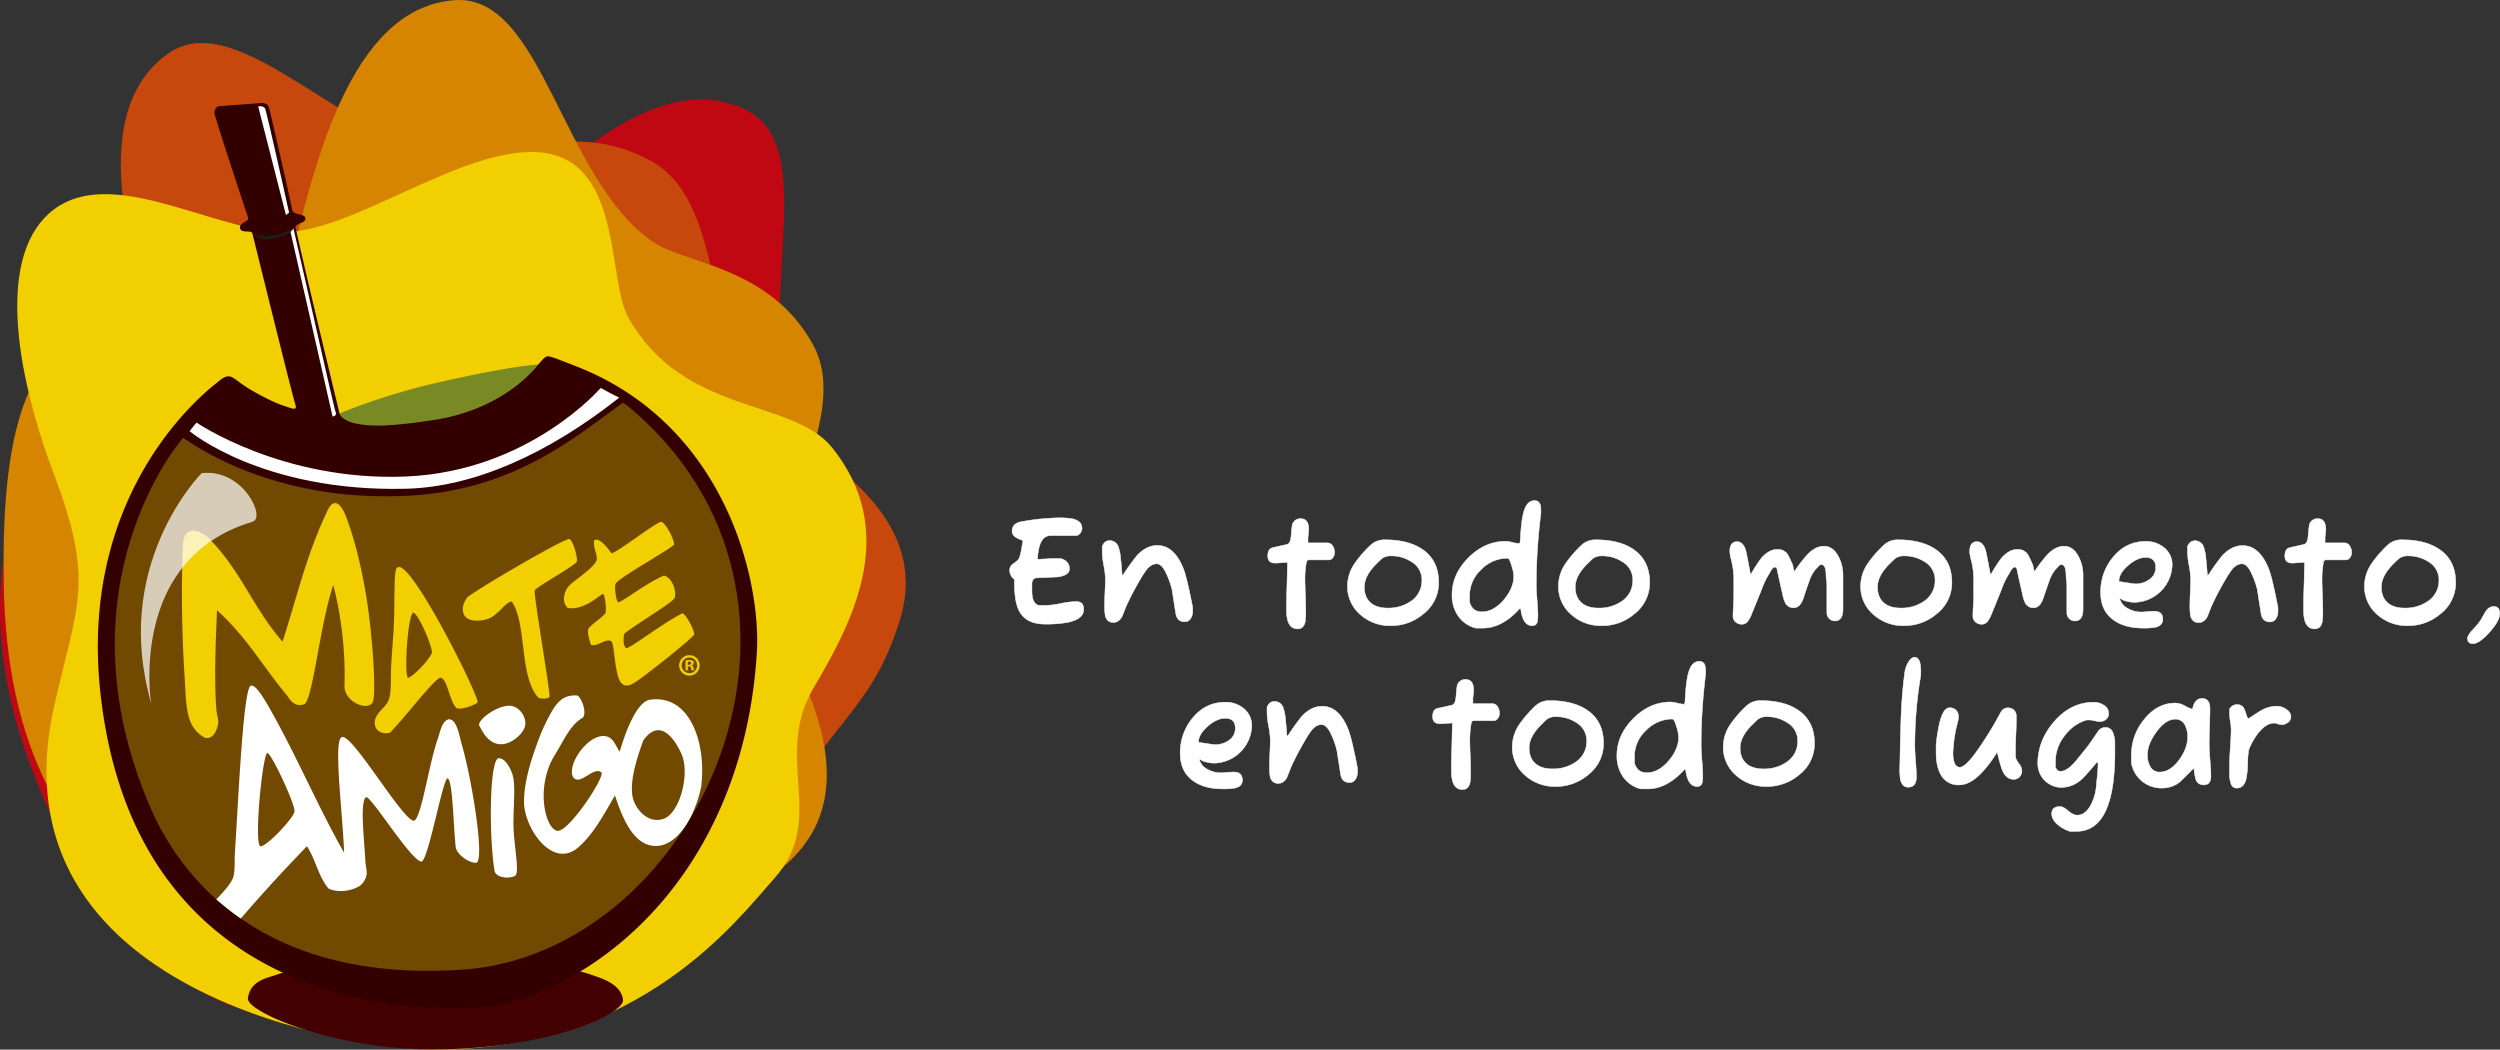 <svg xmlns="http://www.w3.org/2000/svg" viewBox="0 0 1314.08 551.72"><rect x="0" y="0" width="1314.08" height="551.72" fill="#333333" stroke="none"/><title>logotop</title><g id="Capa_2" data-name="Capa 2"><g id="Layer_4" data-name="Layer 4"><path d="M561.31,327.13a61.47,61.47,0,0,1-11.95.92q-10,0-13.62-6.85Q533,316,533.23,304.57a6,6,0,0,1-2.51-4.68,4,4,0,0,1,1.67-3.42,20.2,20.2,0,0,0,2.93-2.38,6.42,6.42,0,0,0,.84-2,37.68,37.68,0,0,0,.84-3.76q.42-2.76.66-3.68v-.42c0-.11-.25-.25-.75-.42q-4.93-1.67-4.93-4.51,0-4.26,5-5.1a122.56,122.56,0,0,1,19-2,42,42,0,0,1,7.77.5q5,1.17,5,5a4.16,4.16,0,0,1-1,2.63,2.93,2.93,0,0,1-2.38,1.21H552.2q-6.26,0-6.85,12.45,2-.08,5-.25c1.78-.11,3.09-.17,3.93-.17h3.34q4.51,1.42,4.52,5.43,0,3.43-6.27,4.26l-11.11.5q-1.92.08-2.34,2.67v4.18q0,6.69,3.59,7.6h3.76a44.39,44.39,0,0,0,7.81-1,44.48,44.48,0,0,1,7.82-1,4.56,4.56,0,0,1,3.26.92,4.7,4.7,0,0,1,.92,3.34Q569.58,325.38,561.31,327.13Z" style="fill:#fff;stroke:#fff;stroke-width:0.25px"/><path d="M616.05,309.92a42,42,0,0,0-2.8-8q-2.38-5.56-5.3-5.56-2.68,0-5.18,2.92a59.07,59.07,0,0,0-3.43,5.27,153.68,153.68,0,0,0-7.35,14L589.81,324q-1.67,3.17-4.6,3.18-3.34,0-4.26-3.51a33,33,0,0,1-.34-6q0-2.34.21-6.77t.21-6.43a43.44,43.44,0,0,0-.84-7.15,43.39,43.39,0,0,1-.83-6.9v-3.26q1.25-3,3.85-3a4.75,4.75,0,0,1,4.68,3.43,23.88,23.88,0,0,1,1.17,6.1q.33,2.76.75,8.61h.34l.33-.34a120.18,120.18,0,0,1,7.19-10q5-5.26,10.61-5.26,9,0,13.87,12.54,1.83,4.85,4.76,20.06v2.09a6.76,6.76,0,0,1-1.09,3.76,3.47,3.47,0,0,1-3.09,1.67q-3.93,0-4.68-4.18Q617.22,317.44,616.05,309.92Z" style="fill:#fff;stroke:#fff;stroke-width:0.25px"/><path d="M698.54,294.29h-10.7a1.15,1.15,0,0,0-.92.67l-.17.25a48.9,48.9,0,0,0-.83,8.86q0,2.68.21,8.11t.21,8.36a44.12,44.12,0,0,1-.25,6.18q-.84,3.84-4,3.85-5.85,0-5.85-9.7v-3.18q0-3.59.25-10.61.17-7.44.25-11.53l-3.59.25c-1.28.11-2.26.17-2.93.17q-3.85,0-3.84-3.76t2.59-4.35l7.35-1.67q1.92-.42,2.26-3.93.5-5.85.67-6.35a4.29,4.29,0,0,1,4.51-3.26q4.18,0,4.18,5.85c0,.17-.07.86-.21,2.09s-.21,1.92-.21,2.09v2.68h10.2a3.18,3.18,0,0,1,2.8,1.63,6.45,6.45,0,0,1,1,3.55,4.37,4.37,0,0,1-.88,2.51A2.56,2.56,0,0,1,698.54,294.29Z" style="fill:#fff;stroke:#fff;stroke-width:0.25px"/><path d="M731,328.89a23.31,23.31,0,0,1-15.88-5.77,19.45,19.45,0,0,1-6.86-15.29,21.17,21.17,0,0,1,3.84-11.7,60.55,60.55,0,0,1,8.19-9.45,10.61,10.61,0,0,1,7.85-2.93q12.12,0,19.47,5,8.61,5.85,8.61,17.38a20.57,20.57,0,0,1-7.94,16.46A26,26,0,0,1,731,328.89Zm0-36.69a7.44,7.44,0,0,0-4.43,1.25q-.59.42-3.43,3.26-6,6.1-6,11.87,0,5.51,3.51,8.44,3.18,2.59,8.69,2.59a20.71,20.71,0,0,0,12.45-3.68,13,13,0,0,0,5.6-11,10.9,10.9,0,0,0-5.27-9.53A19.33,19.33,0,0,0,731,292.2Z" style="fill:#fff;stroke:#fff;stroke-width:0.25px"/><path d="M807.51,307.41q0,2.59.42,7.73t.42,7.9a17.69,17.69,0,0,1-.25,3.76,2.61,2.61,0,0,1-2.76,2.09q-4.6,0-5.85-7.77-.17-1.25-.33-1.25h-.34q-9.27,10.28-19.39,10.28h-3.68a16,16,0,0,1-9.44-6.6,19.24,19.24,0,0,1-3.09-10.87q0-10.86,8.65-19.51t19.51-8.65a17.1,17.1,0,0,1,3.68.59,17.29,17.29,0,0,0,3.68.59l.34-1.09q.5-11.95,2.21-16.71t5.31-4.77q3.34,0,3.34,4.68v2.09A303.11,303.11,0,0,0,807.51,307.41Zm-15-14a19.35,19.35,0,0,0-14,6,18.69,18.69,0,0,0-6.06,13.66v3.34q1.42,5.18,6.43,5.18,6.27,0,11.62-6.35,5.18-6.1,5.18-12.45a21.68,21.68,0,0,0-1.17-5.56Q793.39,293.45,792.55,293.45Z" style="fill:#fff;stroke:#fff;stroke-width:0.25px"/><path d="M841.86,328.89A23.32,23.32,0,0,1,826,323.12a19.45,19.45,0,0,1-6.85-15.29,21.17,21.17,0,0,1,3.84-11.7,60.68,60.68,0,0,1,8.19-9.45,10.62,10.62,0,0,1,7.86-2.93q12.12,0,19.47,5,8.61,5.85,8.61,17.38a20.57,20.57,0,0,1-7.94,16.46A26,26,0,0,1,841.86,328.89Zm0-36.69a7.44,7.44,0,0,0-4.43,1.25q-.59.42-3.43,3.26-6,6.1-6,11.87,0,5.51,3.51,8.44,3.17,2.59,8.69,2.59a20.69,20.69,0,0,0,12.45-3.68,13,13,0,0,0,5.6-11,10.9,10.9,0,0,0-5.26-9.53A19.33,19.33,0,0,0,841.86,292.2Z" style="fill:#fff;stroke:#fff;stroke-width:0.25px"/><path d="M920.25,302.06a75.42,75.42,0,0,1,5.52-8.61q4-4.68,8.61-4.68a6.16,6.16,0,0,1,5.35,2.76q.42.59,2.59,5.43a29.43,29.43,0,0,0,.83,3.51l.92-1.34a74.86,74.86,0,0,1,6.1-7.77q4.18-4.26,8.53-4.26,4.85,0,7.69,5.52a20.93,20.93,0,0,1,2.34,9.78v17.72q0,6.26-4.26,6.26a4,4,0,0,1-3-1.29,4.11,4.11,0,0,1-1.21-2.88V307c0-.11-.07-.75-.21-1.92s-.21-1.92-.21-2.26q0-6-2.34-6h-.75a18.74,18.74,0,0,0-5.56,7.94q-1.55,4.44-3,8.78-1.68,5.93-5.43,5.93a4.76,4.76,0,0,1-4.35-2.59,19.51,19.51,0,0,1-1.5-4.93q-1.25-5.27-2.93-13.12a1.19,1.19,0,0,0-1-.75q-1.34,0-2.84,3.17a39.61,39.61,0,0,0-4.18,8.61q-2.51,6.18-5.68,14a17.73,17.73,0,0,1-1.76,2.92,3.81,3.81,0,0,1-3,1.34,4.68,4.68,0,0,1-3.26-1.21,3.94,3.94,0,0,1-1.34-3q0-1.84.21-5.35t.21-5.26v-9.61a44.21,44.21,0,0,0-1.34-9.44,17.12,17.12,0,0,1-.75-4.43q0-5.09,3.84-5.1,3.1,0,4.52,4.52.17.42,1.42,6.85c.56,2.9.85,4.49.88,4.76A4.92,4.92,0,0,0,920.25,302.06Z" style="fill:#fff;stroke:#fff;stroke-width:0.25px"/><path d="M1000.73,328.89a23.31,23.31,0,0,1-15.88-5.77A19.46,19.46,0,0,1,978,307.83a21.17,21.17,0,0,1,3.84-11.7,60.41,60.41,0,0,1,8.19-9.45,10.6,10.6,0,0,1,7.85-2.93q12.12,0,19.47,5,8.61,5.85,8.61,17.38a20.58,20.58,0,0,1-7.94,16.46A26,26,0,0,1,1000.73,328.89Zm0-36.69a7.43,7.43,0,0,0-4.43,1.25q-.59.42-3.43,3.26-6,6.1-6,11.87,0,5.51,3.51,8.44,3.17,2.59,8.69,2.59a20.71,20.71,0,0,0,12.45-3.68,13,13,0,0,0,5.6-11,10.9,10.9,0,0,0-5.27-9.53A19.34,19.34,0,0,0,1000.73,292.2Z" style="fill:#fff;stroke:#fff;stroke-width:0.25px"/><path d="M1046.44,302.06a75.6,75.6,0,0,1,5.52-8.61q4-4.68,8.61-4.68a6.15,6.15,0,0,1,5.35,2.76q.42.59,2.59,5.43a28.84,28.84,0,0,0,.84,3.51l.92-1.34a74.35,74.35,0,0,1,6.1-7.77q4.18-4.26,8.52-4.26,4.85,0,7.69,5.52a20.94,20.94,0,0,1,2.34,9.78v17.72q0,6.26-4.26,6.26a4,4,0,0,1-3.05-1.29,4.12,4.12,0,0,1-1.21-2.88V307q0-.17-.21-1.92t-.21-2.26q0-6-2.34-6h-.75a18.74,18.74,0,0,0-5.56,7.94q-1.55,4.44-3.05,8.78-1.67,5.93-5.43,5.93a4.76,4.76,0,0,1-4.35-2.59,19.38,19.38,0,0,1-1.5-4.93q-1.25-5.27-2.93-13.12c-.28-.5-.61-.75-1-.75q-1.34,0-2.84,3.17a39.67,39.67,0,0,0-4.18,8.61q-2.5,6.18-5.68,14a17.73,17.73,0,0,1-1.76,2.92,3.81,3.81,0,0,1-3,1.34,4.68,4.68,0,0,1-3.26-1.21,3.93,3.93,0,0,1-1.34-3q0-1.84.21-5.35t.21-5.26v-9.61a44.14,44.14,0,0,0-1.34-9.44,17,17,0,0,1-.75-4.43q0-5.09,3.84-5.1,3.09,0,4.51,4.52.17.42,1.42,6.85c.55,2.9.85,4.49.87,4.76A5.1,5.1,0,0,0,1046.44,302.06Z" style="fill:#fff;stroke:#fff;stroke-width:0.25px"/><path d="M1122.41,316.6a17.6,17.6,0,0,1-5.76-.92,2.49,2.49,0,0,1-1.34-.67,3.8,3.8,0,0,0-1.17-.5,8.42,8.42,0,0,0,4.51,5.43,14.26,14.26,0,0,0,7,1.76c.67,0,1.73-.07,3.18-.21s2.62-.21,3.51-.21q4.51,0,4.51,4.26,0,3.26-3.93,4.18a32.73,32.73,0,0,1-6.44.42q-9.78,0-15.63-4.35-6.69-4.84-6.69-14.29a28.37,28.37,0,0,1,6.35-18.39q6.85-8.52,17.22-8.53a14.82,14.82,0,0,1,9.78,3.26,11.43,11.43,0,0,1,4.26,9.28,20.25,20.25,0,0,1-19.39,19.47Zm5.35-23.57q-4.35,0-9.15,4.18t-4.81,8.11v.34q7.86,1.25,8.61,1.25a12.18,12.18,0,0,0,7.19-2.17,7.47,7.47,0,0,0,3.51-6.43Q1133.11,293,1127.76,293Z" style="fill:#fff;stroke:#fff;stroke-width:0.25px"/><path d="M1186.51,309.92a42,42,0,0,0-2.8-8q-2.38-5.56-5.31-5.56-2.67,0-5.18,2.92a60,60,0,0,0-3.43,5.27,154,154,0,0,0-7.35,14l-2.17,5.52c-1.12,2.12-2.65,3.18-4.6,3.18q-3.34,0-4.26-3.51a33.37,33.37,0,0,1-.33-6q0-2.34.21-6.77c.13-3,.21-5.1.21-6.43a43.81,43.81,0,0,0-.84-7.15,43.19,43.19,0,0,1-.84-6.9v-3.26q1.26-3,3.85-3a4.75,4.75,0,0,1,4.68,3.43,23.58,23.58,0,0,1,1.17,6.1q.33,2.76.75,8.61h.33l.34-.34a119.52,119.52,0,0,1,7.19-10q5-5.26,10.61-5.26,9,0,13.87,12.54,1.84,4.85,4.76,20.06v2.09a6.76,6.76,0,0,1-1.09,3.76,3.47,3.47,0,0,1-3.09,1.67q-3.93,0-4.68-4.18Q1187.68,317.44,1186.51,309.92Z" style="fill:#fff;stroke:#fff;stroke-width:0.25px"/><path d="M1233.14,294.29h-10.7a1.15,1.15,0,0,0-.92.67l-.17.25a48.56,48.56,0,0,0-.83,8.86q0,2.68.21,8.11t.21,8.36a43.92,43.92,0,0,1-.25,6.18q-.84,3.84-4,3.85-5.85,0-5.85-9.7v-3.18q0-3.59.25-10.61.17-7.44.25-11.53l-3.59.25c-1.28.11-2.25.17-2.93.17q-3.84,0-3.84-3.76t2.59-4.35l7.35-1.67q1.92-.42,2.26-3.93.5-5.85.67-6.35a4.28,4.28,0,0,1,4.51-3.26q4.18,0,4.18,5.85c0,.17-.07.86-.21,2.09s-.21,1.92-.21,2.09v2.68h10.19a3.19,3.19,0,0,1,2.8,1.63,6.45,6.45,0,0,1,1,3.55,4.35,4.35,0,0,1-.87,2.51A2.56,2.56,0,0,1,1233.14,294.29Z" style="fill:#fff;stroke:#fff;stroke-width:0.25px"/><path d="M1265.56,328.89a23.34,23.34,0,0,1-15.88-5.77,19.45,19.45,0,0,1-6.85-15.29,21.17,21.17,0,0,1,3.84-11.7,60.51,60.51,0,0,1,8.19-9.45,10.62,10.62,0,0,1,7.86-2.93q12.1,0,19.46,5,8.61,5.85,8.61,17.38a20.59,20.59,0,0,1-7.93,16.46A26.07,26.07,0,0,1,1265.56,328.89Zm0-36.69a7.41,7.41,0,0,0-4.42,1.25,46.32,46.32,0,0,0-3.42,3.26q-6,6.1-6,11.87,0,5.51,3.51,8.44,3.18,2.59,8.7,2.59a20.67,20.67,0,0,0,12.44-3.68,13,13,0,0,0,5.61-11,10.92,10.92,0,0,0-5.26-9.53A19.39,19.39,0,0,0,1265.56,292.2Z" style="fill:#fff;stroke:#fff;stroke-width:0.25px"/><path d="M1299.84,338.33q-2.85,0-2.85-2.93c0-.5.55-1.59,1.68-3.26a45.41,45.41,0,0,0,3.09-3.34,23.53,23.53,0,0,0,2.67-3.68c1.17-2.12,2-3.48,2.41-4.1a5.12,5.12,0,0,1,3.86-2.26q3.25,0,3.25,3.76t-5.38,9.78Q1303.17,338.33,1299.84,338.33Z" style="fill:#fff;stroke:#fff;stroke-width:0.25px"/><path d="M638.61,401.12a17.52,17.52,0,0,1-5.77-.92,2.52,2.52,0,0,1-1.34-.66,3.68,3.68,0,0,0-1.17-.51,8.42,8.42,0,0,0,4.51,5.43,14.26,14.26,0,0,0,7,1.76c.67,0,1.73-.07,3.18-.21s2.62-.21,3.51-.21q4.51,0,4.51,4.26,0,3.26-3.93,4.18a32.22,32.22,0,0,1-6.44.42q-9.78,0-15.63-4.34-6.69-4.85-6.69-14.29a28.38,28.38,0,0,1,6.35-18.39q6.86-8.53,17.22-8.53a14.8,14.8,0,0,1,9.78,3.26,11.43,11.43,0,0,1,4.26,9.28,20.24,20.24,0,0,1-19.39,19.47ZM644,377.55q-4.35,0-9.15,4.18T630,389.84v.33q7.86,1.26,8.61,1.25a12.2,12.2,0,0,0,7.19-2.17,7.47,7.47,0,0,0,3.51-6.44Q649.31,377.55,644,377.55Z" style="fill:#fff;stroke:#fff;stroke-width:0.25px"/><path d="M702.71,394.44a42.09,42.09,0,0,0-2.8-8q-2.38-5.55-5.31-5.56-2.67,0-5.18,2.93a59.19,59.19,0,0,0-3.42,5.27,153.26,153.26,0,0,0-7.35,14l-2.17,5.52q-1.67,3.18-4.6,3.18-3.34,0-4.26-3.51a33.41,33.41,0,0,1-.33-6q0-2.34.21-6.77c.14-3,.21-5.1.21-6.44a43.83,43.83,0,0,0-.84-7.15A43.09,43.09,0,0,1,666,375V371.7q1.26-3,3.85-3a4.75,4.75,0,0,1,4.68,3.42,23.71,23.71,0,0,1,1.17,6.1q.33,2.75.75,8.6h.34l.33-.33a118.58,118.58,0,0,1,7.19-10q5-5.27,10.61-5.27,9,0,13.87,12.53,1.84,4.85,4.76,20.06v2.09a6.74,6.74,0,0,1-1.09,3.76,3.47,3.47,0,0,1-3.09,1.68q-3.93,0-4.68-4.18Q703.89,402,702.71,394.44Z" style="fill:#fff;stroke:#fff;stroke-width:0.25px"/><path d="M785.2,378.81H774.5a1.15,1.15,0,0,0-.92.67l-.17.25a48.59,48.59,0,0,0-.83,8.86q0,2.68.21,8.11T773,405a44,44,0,0,1-.25,6.18q-.84,3.84-4,3.84-5.85,0-5.85-9.7v-3.17q0-3.59.25-10.61.17-7.44.25-11.54l-3.59.25c-1.28.11-2.26.17-2.93.17q-3.84,0-3.84-3.76c0-2.5.86-4,2.59-4.34L763,370.7c1.28-.28,2-1.59,2.26-3.93q.5-5.85.67-6.35a4.28,4.28,0,0,1,4.51-3.26q4.18,0,4.18,5.85c0,.17-.07.87-.21,2.09s-.21,1.93-.21,2.09v2.67h10.2a3.19,3.19,0,0,1,2.8,1.63,6.47,6.47,0,0,1,1,3.55,4.35,4.35,0,0,1-.88,2.51A2.55,2.55,0,0,1,785.2,378.81Z" style="fill:#fff;stroke:#fff;stroke-width:0.25px"/><path d="M817.62,413.41a23.31,23.31,0,0,1-15.88-5.77,19.45,19.45,0,0,1-6.85-15.29,21.2,21.2,0,0,1,3.84-11.7,60.48,60.48,0,0,1,8.19-9.44,10.6,10.6,0,0,1,7.86-2.93q12.12,0,19.47,5,8.61,5.86,8.61,17.38a20.58,20.58,0,0,1-7.94,16.47A26.05,26.05,0,0,1,817.62,413.41Zm0-36.69a7.43,7.43,0,0,0-4.43,1.26c-.39.28-1.53,1.37-3.42,3.26q-6,6.11-6,11.87,0,5.52,3.51,8.44,3.17,2.6,8.69,2.59a20.71,20.71,0,0,0,12.45-3.68,13,13,0,0,0,5.6-11,10.91,10.91,0,0,0-5.26-9.53A19.32,19.32,0,0,0,817.62,376.72Z" style="fill:#fff;stroke:#fff;stroke-width:0.25px"/><path d="M894.18,391.93q0,2.59.42,7.73t.42,7.9a17.74,17.74,0,0,1-.25,3.76,2.61,2.61,0,0,1-2.76,2.09q-4.6,0-5.85-7.77c-.11-.83-.22-1.25-.33-1.25h-.34q-9.28,10.27-19.39,10.27h-3.68a16,16,0,0,1-9.44-6.6,19.25,19.25,0,0,1-3.09-10.86q0-10.87,8.65-19.52T878,369a17.31,17.31,0,0,1,3.68.58,16.85,16.85,0,0,0,3.68.59l.33-1.08q.5-12,2.22-16.72t5.3-4.76q3.34,0,3.34,4.68v2.09A302.29,302.29,0,0,0,894.18,391.93Zm-15-14a19.37,19.37,0,0,0-14,6,18.68,18.68,0,0,0-6.06,13.66V401q1.42,5.17,6.43,5.17,6.27,0,11.62-6.34,5.18-6.11,5.18-12.45a21.54,21.54,0,0,0-1.17-5.56Q880.05,378,879.22,378Z" style="fill:#fff;stroke:#fff;stroke-width:0.25px"/><path d="M928.52,413.41a23.32,23.32,0,0,1-15.88-5.77,19.45,19.45,0,0,1-6.86-15.29,21.18,21.18,0,0,1,3.85-11.7,60.48,60.48,0,0,1,8.19-9.44,10.6,10.6,0,0,1,7.86-2.93q12.12,0,19.47,5,8.6,5.86,8.61,17.38a20.58,20.58,0,0,1-7.94,16.47A26.05,26.05,0,0,1,928.52,413.41Zm0-36.69A7.41,7.41,0,0,0,924.1,378q-.59.43-3.43,3.26-6,6.11-6,11.87,0,5.52,3.51,8.44,3.18,2.6,8.69,2.59a20.73,20.73,0,0,0,12.45-3.68,13,13,0,0,0,5.6-11,10.91,10.91,0,0,0-5.27-9.53A19.3,19.3,0,0,0,928.52,376.72Z" style="fill:#fff;stroke:#fff;stroke-width:0.25px"/><path d="M1006.49,392.26q0,2.68.42,8t.42,8q0,5.51-4.34,5.51-3.34,0-4.18-4.51a47.11,47.11,0,0,1-.17-7.69q.25-14.63.5-21.23a257.41,257.41,0,0,1,2-26.58,14.81,14.81,0,0,1,2.13-6q1.55-2.3,3.14-2.3,3.68,0,3.18,9.69A223,223,0,0,0,1006.49,392.26Z" style="fill:#fff;stroke:#fff;stroke-width:0.25px"/><path d="M1058.47,409.64q-4.35,0-6.35-5.76-1.17-3.59-2.34-8.61a65.32,65.32,0,0,1-6,8.44q-7.27,8.86-14,8.86a10.34,10.34,0,0,1-9.69-5.52q-2.43-4.44-2.42-11.45v-4.1a84.45,84.45,0,0,1,1.25-8.69q1.92-10.78,5.85-10.78a4.46,4.46,0,0,1,3.43,1.34,4.59,4.59,0,0,1,1.25,3.26,12.22,12.22,0,0,1-.5,3.17c-.45,1.84-.7,2.85-.75,3a77.19,77.19,0,0,0-1.67,12.79q0,7.7,3.68,7.69,3.51,0,12-13,4.85-7.26,9.61-16.13a4.2,4.2,0,0,1,3.34-2.09q3.93,0,4.68,3.68v3q0,2.51-.21,7.35t-.21,7V398a9.71,9.71,0,0,0,1.8,3.39,6.64,6.64,0,0,1,1.55,3.63,4.65,4.65,0,0,1-1.21,3.3A4,4,0,0,1,1058.47,409.64Z" style="fill:#fff;stroke:#fff;stroke-width:0.25px"/><path d="M1091.4,437h-3.34a18.4,18.4,0,0,1-6.6-3.68q-3-2.59-3-5.6,0-3.76,4.35-3.76,1.76,0,4.35,2.26t4.68,2.25q4.43,0,7.35-5.69a26.08,26.08,0,0,0,2.76-10.69q0-.08.5-4.59c.23-2.67.34-4.44.34-5.27v-.84c0-.44-.11-.67-.34-.67h-.33q-6,7.11-7.94,8.86a16,16,0,0,1-10.61,4.34,12.55,12.55,0,0,1-12.45-12.53q0-12,8.44-21.9,8.94-10.36,20.89-10.36a9.55,9.55,0,0,1,5.18,1.42,5,5,0,0,1,2.76,4.52,3.93,3.93,0,0,1-1.34,3,4.76,4.76,0,0,1-3.34,1.21,12,12,0,0,1-2.63-.41,11.79,11.79,0,0,0-2.63-.42h-1.67a22.1,22.1,0,0,0-11.62,8.35,21.84,21.84,0,0,0-4.76,13.29V403c.45,1.62,1.36,2.42,2.76,2.42q3.18,0,7.61-4.93l6.35-7.86q2-2.67,5.76-8.27a4.54,4.54,0,0,1,3.76-2,4,4,0,0,1,3.84,2.42,17.48,17.48,0,0,1,1.17,4.68v6.26Q1111.63,437,1091.4,437Z" style="fill:#fff;stroke:#fff;stroke-width:0.25px"/><path d="M1162.11,407.64c.11,3.28-1.17,4.93-3.84,4.93a4.15,4.15,0,0,1-4.1-2.93,29.22,29.22,0,0,1-.92-5.35l-.34-.33q-6.86,6.94-7.36,7.27a15.2,15.2,0,0,1-9.53,3,16,16,0,0,1-15.71-13.2v-4.26a29.24,29.24,0,0,1,6.43-18.22q7-9,16.71-9a10.62,10.62,0,0,1,5,1.5,20.34,20.34,0,0,0,4,1.76q1.09-5.68,5-5.68,4.18,0,4.18,5.43,0,3.09-.21,9.07t-.21,9.07q0,3,.42,8.44Q1162.1,405,1162.11,407.64ZM1143.47,378q-5.18,0-10.11,6.86-4.6,6.35-4.6,11.95a11.92,11.92,0,0,0,1.42,6.1,5.54,5.54,0,0,0,5,2.92q5.52,0,10.28-6.43,4.42-6.1,4.43-12a13,13,0,0,0-1.34-6.18A5.54,5.54,0,0,0,1143.47,378Z" style="fill:#fff;stroke:#fff;stroke-width:0.25px"/><path d="M1199.21,380.9a6.71,6.71,0,0,1-1.92-.42,6.73,6.73,0,0,0-1.92-.42q-3.93,0-8,4.77a36.13,36.13,0,0,0-5,8.36q-.75,1.66-.92,7.6a41.29,41.29,0,0,1-.92,9.11c-.84,2.9-2.45,4.34-4.85,4.34a3.05,3.05,0,0,1-2.93-2.08,21.24,21.24,0,0,1-.84-3.76v-6.18q0-3.09.42-9.49t.42-9.41a29.25,29.25,0,0,0-.42-4.18,28.84,28.84,0,0,1-.42-4.1v-2.25a4.23,4.23,0,0,1,4.18-2.42,3.73,3.73,0,0,1,3.34,1.84,16.82,16.82,0,0,1,1.26,3.42c.39,1.28.81,2,1.25,2.09q5.77-3.84,6.94-4.44a16.28,16.28,0,0,1,7.86-2.09,8.44,8.44,0,0,1,4.76,1.5c1.78,1.11,2.67,2.46,2.67,4a3.63,3.63,0,0,1-1.76,3.18A5.35,5.35,0,0,1,1199.21,380.9Z" style="fill:#fff;stroke:#fff;stroke-width:0.25px"/><path d="M392.08,57.7c41.77,20.31,1.29,109.54,27,162.51,8.64,17.78,46.68,41.51,45.74,88.17S388,380,376.37,427.63c-5.3,21.78-18.9,101.64-79.55,114.33-54,11.3-49.71-16.85-111.07-6.78C137.92,543,68.44,525,23.3,420.48c-34.81-80.61-29.85-142.3,9.79-214.39,46.36-84.31,77.08-97.63,112.93-96.73,38,1,63.76,64.12,99.54,27.42S340.88,32.81,392.08,57.7Z" style="fill:#bf0811"/><path d="M88.33,28.2c37.92-26.82,96.62,51.63,155.45,54.58,19.74,1,58.86-20.91,99.31,2.38s25.69,101.88,61.86,135c16.53,15.14,86.25,46.16,68.15,105.43C457,378.37,430.29,381.2,407.38,439c-28.22,71.2-65.42,97.9-178.77,87.11C141.2,517.8,89.53,483.74,45.44,414.28-6.12,333-3,299.7,15.07,268.72c19.12-32.81,86.9-25,72-74S41.85,61.08,88.33,28.2Z" style="fill:#c6480c"/><path d="M239.15.08c46.33-3.23,55.76,94.3,104.5,127.36,16.36,11.1,61.16,12.69,83.63,53.6s-31,100.41-17.23,147.49c6.27,21.52,49.74,84.24,3.5,125.49-41.18,36.74-65.47,25.3-115.07,62.81-61.09,46.2-106.75,49.7-198-18.39C30.1,446,3.63,390,2,307.75.14,211.55,20.13,184.68,51.65,167.58c33.38-18.11,87.25,23.77,99.95-25.89S182.36,4,239.15.08Z" style="fill:#d68500"/><path d="M229.39,551.72c-41.56,0-235.52-28.52-200.82-181,12.16-53.45,21.23-64.62-.11-121.21s-30-117-.08-139.46,80.48,9.24,117.68,11.88S244.13,75,285.64,80.3,319.21,147,330.2,166.76c28.66,51.61,86.53,42.55,107.31,68.63,34.6,43.42,12.19,89.09-9.76,126s7.52,68.74-20.73,100.31C387.3,483.79,336.67,551.65,229.39,551.72Z" style="fill:#f1cf00"/><path d="M295.28,508.46A104.08,104.08,0,0,1,312.7,513c4.35,1.61,13.83,4.54,14.78,12.59.82,7-38.14,26-100.23,26-52,0-97.76-19.8-96.93-26.81,1.08-9.16,9.83-10.61,14.46-12.24,6.46-2.3,12.65-3.19,19.09-4.78Z" style="fill:#430000;fill-rule:evenodd"/><path d="M52.79,364.27c-12-109.55,59.29-161.41,61.64-163.43,5.82-5,7.09-3.1,12.2.67,4.92,3.63,16.25,9.79,23,11.94,2.25.72,4.79,1.78,5.54,1.23s.09-1.92-.73-4.92c-3.52-13-21-84-21.77-87-.59-2.22-6.24.33-6.54-3.12-.22-2.56,4.9-3.29,4.32-5.05-.42-1.25-13.2-39.72-16.77-51.71-.46-1.5-1.5-3.46-.58-5.42,1.15-2,2.53-1.63,3.69-1.73,2.17-.19,14.83-1.13,20.82-1.6a4.57,4.57,0,0,1,3,1,5.7,5.7,0,0,1,1.06,2.52c.9,3.47,9.26,39.69,12,53,1.15,2.54,6.22,1.61,6.8,3.81.69,2.88-4.61,2.65-5.19,4.84,7.2,32,22.22,94,23.18,97.94,3,7.91,67.8-20.34,104.17-25.33,2.31-2.54,3.53-4.33,5.07-4.61,1.27-.23,5.87,1.57,15.9,5.53,77.81,30.78,96.58,112.44,94.22,150.31-6.65,107.1-72.79,169-132.16,184.28C246,532.56,72.61,545.65,52.79,364.27Z" style="fill:#300;fill-rule:evenodd"/><path d="M327.31,211.7c.21,0,1.74,1.12,2,1.12,122.69,101,38.4,288.7-86.67,296.91-113.69,7.46-152-58.38-163.72-85.53-50-116.26,16.75-193.87,17.38-194S140.15,264.92,216,260.49C271.42,257.24,303.81,228.56,327.31,211.7Z" style="fill:#714900;fill-rule:evenodd"/><path d="M227.85,220.79c-25.74,3.91-34.14,3.19-40.91,1.81-4.36-.88-7.87-3-8.46-5.28A340.32,340.32,0,0,1,232,200.65c39.67-8.9,50.87-9,50.87-9S266.17,215,227.85,220.79Z" style="fill:#798a25;fill-rule:evenodd"/><path d="M135.72,56l14.57,57,1.66-1.21s-12-54.19-12.67-54.91A3.41,3.41,0,0,0,135.72,56Z" style="fill:#fff;fill-rule:evenodd"/><path d="M152.55,121.2l22.25,97.73s2.35-.2,1.7-2.15c-.93-2.78-.8-2.39-22.29-96.94Z" style="fill:#fff;fill-rule:evenodd"/><path d="M115.6,56.6a2.13,2.13,0,0,0-1.71.94,3.64,3.64,0,0,0-.19,2.94c2,7.21,11.65,37.12,17.72,54.77l2,.75L117,56.5Z" style="fill:#300;fill-rule:evenodd"/><path d="M133.41,123.08s22.06,84.15,23.92,91.58c.32,1.29,2.58,1.61,2.58,1.61l-24.41-92.21Z" style="fill:#300;fill-rule:evenodd"/><path d="M368.56,413.49c2.88-22.84-5.87-48.56-26.7-45.72-6.9.7-12.84,16.12-16.13,27.32-2.25-3.16-3.18-7.24-7.14-8.07-9-1.9-20.78,14.64-17.38,21.42,3.64,5.05,10.67-5.82,14.89-2.48,2.18,2.1-17.41,32-23.28,30.72-6.52-1.44-11.32-23.5-1.24-39.72,5-8.08,8-15.84,14.9-19.86,1.88-2.61-.36-9.33-2.79-11.49-8.62-.82-11.87,5-15.21,11.18a101.11,101.11,0,0,0-5.9,13.35c-3.5,9.52-7.12,20.79-7.14,31.34,0,13.65,14.91,35.74,28.55,23.9,7.91-6.86,13.61-17.5,19.24-27.31,3.67,11.1,10.36,29.69,24.92,26.16C359.24,441,366.23,425.13,368.56,413.49Zm-36,5.49c1.33,6.38,8.2,14.37,16.38,11.36,8.39-3.08,13.86-23.58,9.31-33.93-2.82-6.4-10.87-20.18-20.11-7.23C335.86,395.59,330.63,409.78,332.55,419Z" style="fill:#fff;fill-rule:evenodd"/><path d="M126.54,482.81c14.64-16.87,23.35-26.08,34.78-38,4.54,6.74,6.18,16.39,11.48,22.35,5.4,2.32,12.75,1.05,16.76-1.86a10,10,0,0,0,3.1-5.28c.39-2.12-.5-4.8-.62-7.44-.49-10.53-3-31.05.3-33.52,2.16-1.69,24.08,34.16,29.34,33.81,3.69-1.88,10.87-42.54,13.49-43.74,2.82.24,3.14,25,4.34,36,.41,3.75,6.68,8.52,10.87,8.37,4.56-1.28-2.37-43.81-7.45-61.45-1.64-5.71-2.7-13.7-6.85-14-3.84.64-4.68,6.65-6.18,10.92-4.44,12.68-8.53,41.52-12.37,42.49-6.39-.64-33.9-48.61-38.22-43.73-4,3.11.91,40.68,1.56,60.51-12.94-22.77-23.74-48-36.62-71.37-4.12-7.48-9.6-17.47-12.42-16.41-3.9,1.18-6.39,56.91-8.36,87.78-.29,4.47.19,9.5-.94,13-1.32,4.14-8.85,11.49-8.85,11.49A149.7,149.7,0,0,0,126.54,482.81Zm10.26-38c3,.69,17.74-15,18-18.31.38-3.7-12.09-30.56-14.28-30.72C137.93,396.86,133.45,443.23,136.81,444.77Z" style="fill:#fff;fill-rule:evenodd"/><path d="M265.83,390.89c4.5-1.1,10.19-6.15,10.32-10.33.16-5-4.11-9.68-8.49-9.63-6.61.07-16.4,7.2-15.83,10.33C253.16,383.56,257,393.05,265.83,390.89Z" style="fill:#fff;fill-rule:evenodd"/><path d="M260,458.12c1.35,3.65,8.7,4,11.17,1.86,1.68-3-.91-15.72-1.24-24.51-.34-9.32,1-18.89,0-26.07-.57-3.92-3.8-10.62-7.45-10.86C257.19,397.18,256.86,439.49,260,458.12Z" style="fill:#fff;fill-rule:evenodd"/><path d="M171.86,269c4.19-9.66,8.48-1.52,9.89,2.17,4.67,12.22,7.76,25.3,10.23,39.11,3.56,19.78,6,53.39,4,58.54-1.94,5.47-15.78.32-14.88-9.2a192.6,192.6,0,0,0-5.9-52.14c-7.12,21-10.78,60.69-15.29,62.63-5.38,2.29-8.34-3.69-9-4.51-13.14-15.77-21.46-31.08-36.84-44.77-.65,15.85-1.6,36.63-.31,52.45.21,2.49,1.2,5.07.93,6.83-.53,3.51-2.47,8.66-6.94,7.71C97.36,382.24,98,370.91,97,355a668.62,668.62,0,0,1-.84-69.22c1.29-12.24,11.92-4.47,12.77-3.63,17.58,17.21,23.36,36.36,39.59,55.16C156.8,311.41,160.94,292.22,171.86,269Zm175.61,5.28c-3.26.64-24.77,17.38-26.07,16.45-1.7-2.07-5.88-8.24-9-6.82-.91,3.63,1.75,7.4,1.25,10.24-.43,2.37-4.38,5.46-7.14,7.76s-6.33,4.48-8.07,6.83c-1.94,2.63-3.31,7.66,0,10.86,8.79,1.34,16.49-6.82,18.62-7.44.85.63,1.85,7.6,1.24,9.93-.59,1.66-8.16,6.64-9,8.38-.75,2.44.6,5.8,1.24,8.38,3.16,1.6,8-3.71,10.76-1.75,1.79.6,1.6,19.92,6,22.55,1,1,3.37,1,5.28-.31,1.87-.32,30.56-23,32.28-25.76.47-1.86-4.51-11.22-6.21-11.17-10.6,5.33-27.18,18.28-29.48,18.31-1.68-1.23-1.68-5.41-.94-7.76,8.56-6.44,24.36-15.59,26.38-18.62,1.16-3.13-1-10.56-5.59-11.79-8.93,3.59-22.94,14.64-24.21,14-1.13-1.52-1.92-8.1-1.24-9.62,1.12-3.06,30.6-19.2,30.73-20.8C354.37,283.29,349.59,274.32,347.47,274.29Zm-48.1,9c-3.38-.19-52.19,28.5-54,31-1.38,2.24-2.6,4.48-1.86,7.76,1.11,4.9,8.51,4.9,13.34,3.11,5.15-1.93,8.45-8.4,12.1-9,8.11,11.34,3.8,39.23,14,50.58,1.92.8,5.7.6,5.89-.62.41-2.57-8.56-54.37-7.76-55.86,1.79-2.29,21.32-13.05,22-14.9C304,294.25,301.57,284.89,299.37,283.29Zm-92.48,47.79c-.37,5.89-.9,12.43-1.25,18.32-.38,6.69.22,13.93-1.23,18.31s-7.61,7.11-7.45,12.42c.12,4.15,4.17,6.12,8.07,5,9.05-9.47,24.15-29.45,26.68-28.87,3.58,1,4.35,11.6,8.08,15.83,1.63,1.3,9.18-1,11.28-2.89.79-3.27-35.74-76.64-42.18-70.84C206.63,298.64,207.76,317.29,206.89,331.08Zm10.24-9c2.07-.58,9.79,16.16,9.93,21.11-3,6-11.73,13.74-12.73,13C212.44,353.05,214.36,323.75,217.13,322.08Z" style="fill:#f1cf00;fill-rule:evenodd"/><path d="M101.46,224.78s33.73,31.8,109.1,29.94c35.93-.89,73-16.94,110.43-46.56,0,0-15.62-10-28.45-15.57,0,0-2.78-1.39-3.37-1.24s-3.67,3.81-5.57,5.86c0,0-59.53,66.7-158.44,8.43-.78-.46-4.47-3.52-5.13-3.3s-1.68,1.25-3.88,3.81C116.15,206.14,101.49,224.73,101.46,224.78Z" style="fill:#300;fill-rule:evenodd"/><path d="M213.3,250.47c-64.75,2.66-110-28.35-110-28.35-4.9,5.84-3.48,4.59-3.49,4.62s38.16,32,113.53,30.16C249.22,256,288,238.64,325.5,209c0,0-3.92-1.82-9.75-5.1C315.75,203.91,278.05,247.81,213.3,250.47Z" style="fill:#fff;fill-rule:evenodd"/><path d="M145.47,125.15c-7.1,1.41-9.38,1-12.65-2.54,0,0,8.83,5,22.29-3.59C155.11,119,152.87,123.67,145.47,125.15Z" style="fill:#211915;fill-rule:evenodd"/><path d="M106,248.7S60.86,293.81,77.89,363.6c8.11,33.24-22.12-66.39,54.9-89.38C139.92,272.1,127.68,246.14,106,248.7Z" style="fill:#fff;opacity:0.72"/><path d="M367.76,349.62a5.39,5.39,0,1,1-5.33-5.24A5.28,5.28,0,0,1,367.76,349.62Zm-9.43,0a4.08,4.08,0,0,0,4.09,4.19,4,4,0,0,0,4-4.16,4,4,0,1,0-8.09,0Zm3.23,2.72h-1.22V347.1a14.23,14.23,0,0,1,2-.16,2.79,2.79,0,0,1,1.79.42,1.32,1.32,0,0,1,.54,1.12,1.35,1.35,0,0,1-1.08,1.24v.07c.51.16.77.57.93,1.28a4.55,4.55,0,0,0,.38,1.28h-1.28a4.21,4.21,0,0,1-.41-1.28c-.1-.55-.41-.8-1.08-.8h-.57Zm0-2.94h.57c.67,0,1.21-.22,1.21-.77s-.35-.8-1.12-.8a2.67,2.67,0,0,0-.67.07Z" style="fill:#f1cf00"/></g></g></svg>